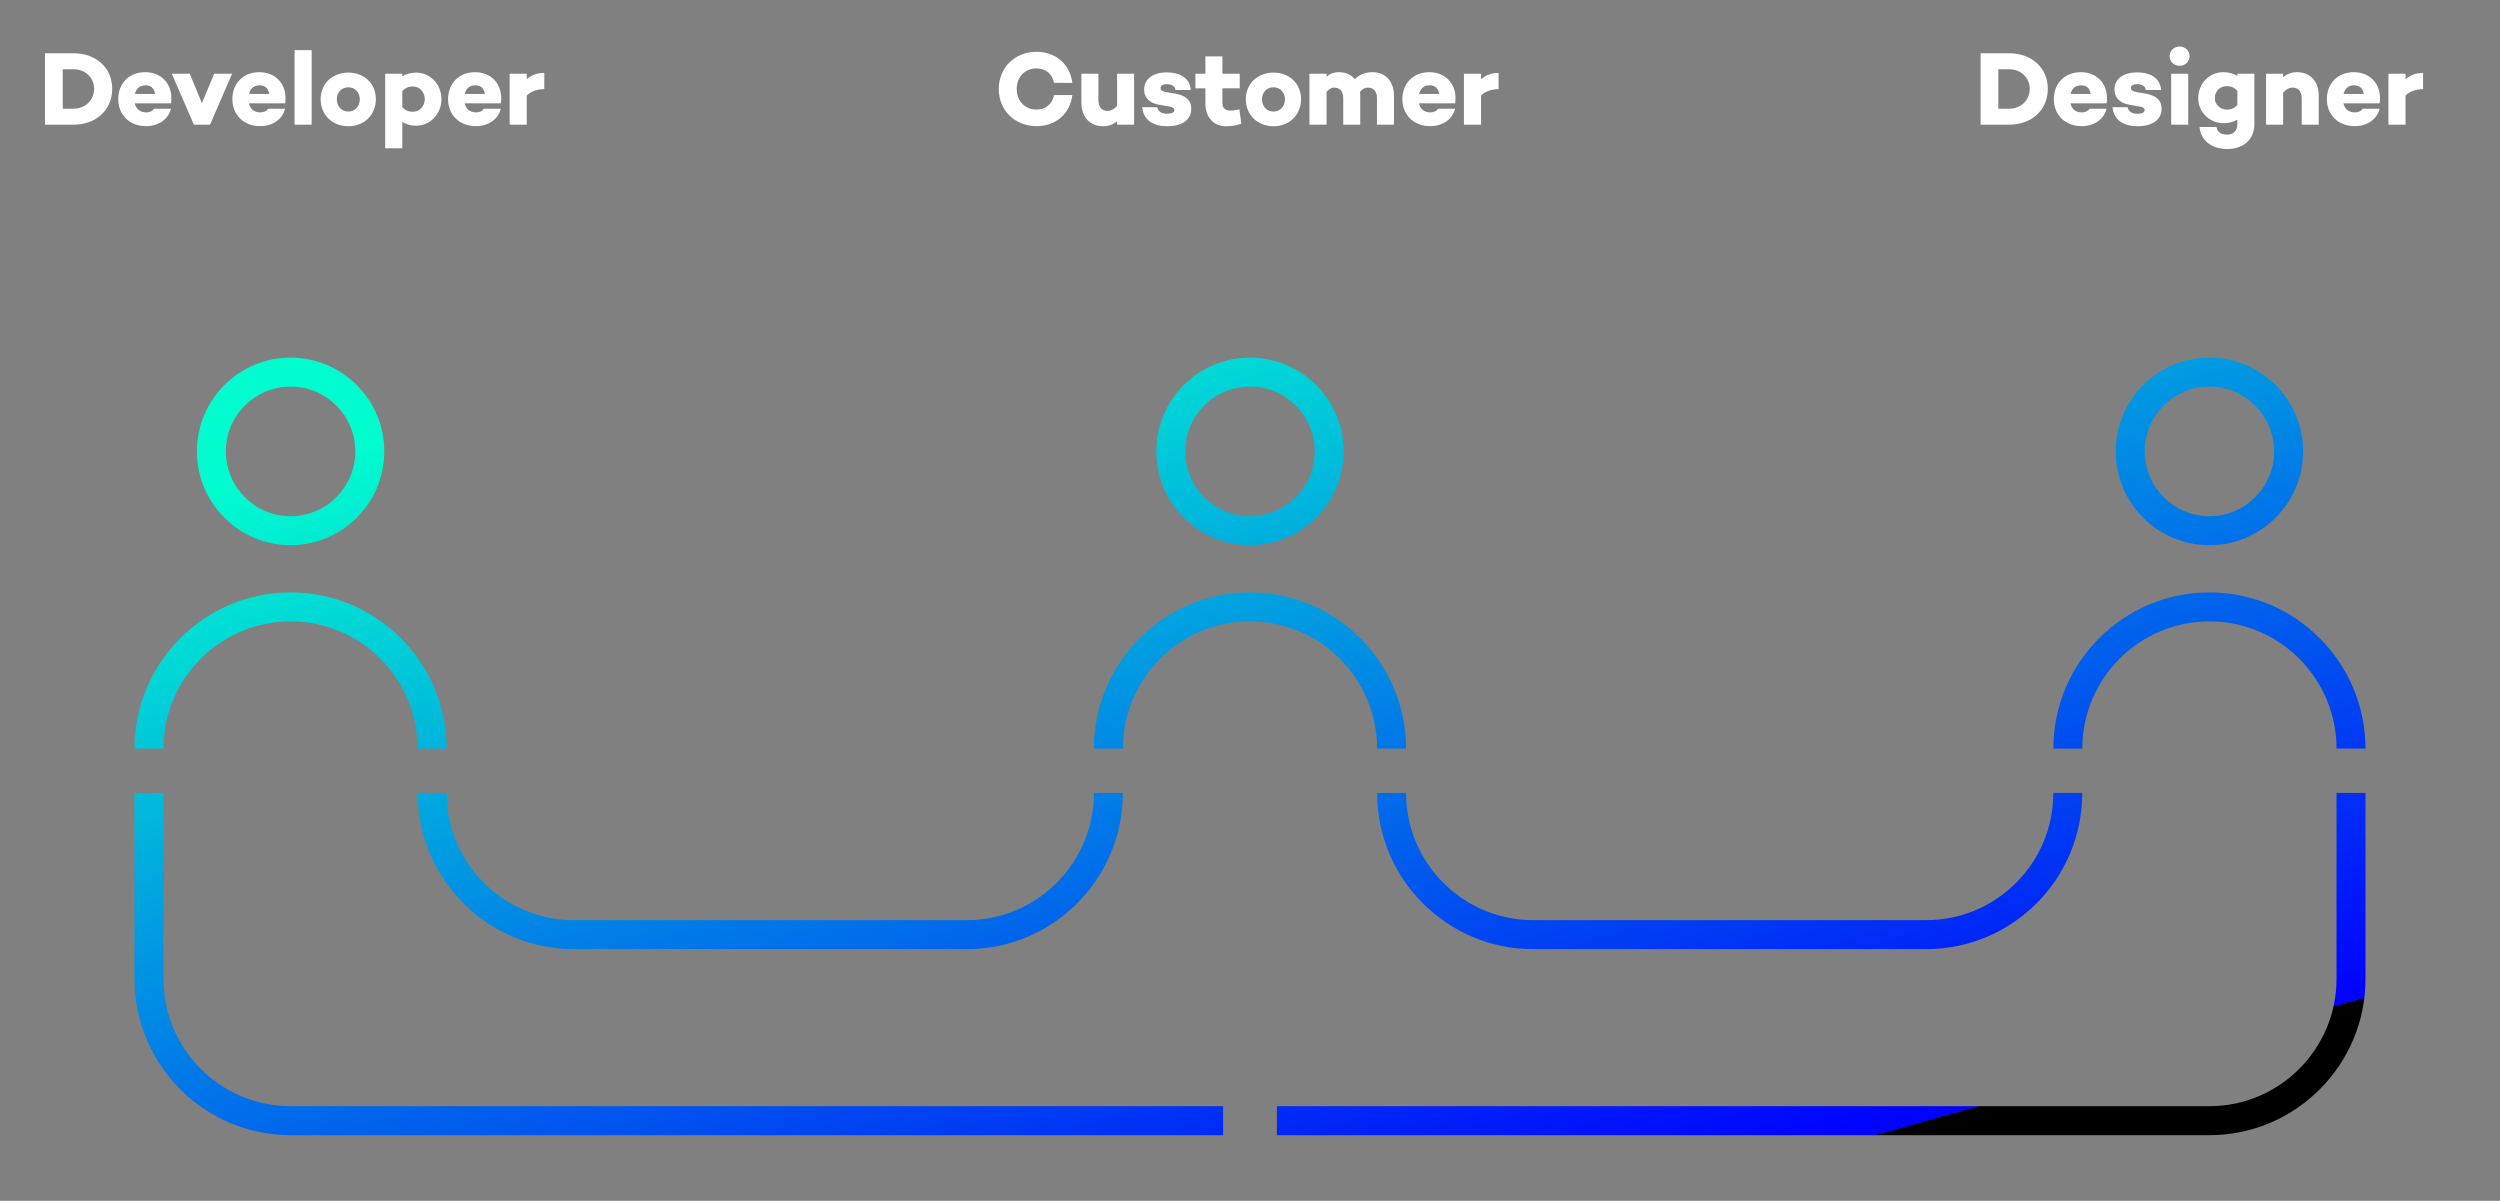 <svg xmlns="http://www.w3.org/2000/svg" class="intro-group__inline-svg" viewBox="0 0 762 366"><rect x="0" y="0" width="762" height="366" fill="#808080" stroke="none"/><defs><linearGradient id="a" x1="16.801%" x2="86.661%" y1="6.685%" y2="92.541%"><stop offset="0%" stop-color="#00FDCF"/><stop offset="100%" stop-color="#00F"/><animate attributeName="x1" dur="8s" repeatCount="indefinite" values="0%; 0%; 50%; 100%; 100%; 100%; 50%; 0%; 0%"/><animate attributeName="x2" dur="8s" repeatCount="indefinite" values="100%; 100%; 50%; 0%; 0%; 0%; 50%; 100%; 100%"/><animate attributeName="y1" dur="8s" repeatCount="indefinite" values="50%; 0%; 0%; 0%; 50%; 100%; 100%; 100%; 50%"/><animate attributeName="y2" dur="8s" repeatCount="indefinite" values="50%; 100%; 100%; 100%; 50%; 0%; 0%; 0%; 50%"/></linearGradient></defs><g fill="none" fill-rule="evenodd"><path fill="#fff" d="M315.91 33.392c-3.552 0-6.016-2.656-6.016-6.272s2.464-6.272 6.016-6.272c2.88 0 4.8 1.696 5.376 4.416h5.568c-.704-5.632-4.992-9.472-10.912-9.472-6.56 0-11.52 4.768-11.52 11.328s4.96 11.328 11.52 11.328c5.92 0 10.208-3.84 10.912-9.472h-5.568c-.576 2.72-2.496 4.416-5.376 4.416Zm29.767-10.912h-5.184v9.792c-.896.992-1.888 1.536-2.848 1.536-1.696 0-2.848-1.056-2.848-3.264V22.48h-5.184v8.864c0 4.416 2.688 7.136 6.624 7.136 1.664 0 3.008-.544 4.256-1.504V38h5.184V22.48Zm2.478 10.176c.32 4.128 3.616 5.824 7.648 5.824 4.16 0 7.296-1.76 7.296-5.344 0-2.784-1.952-4.064-4.864-4.608l-2.88-.48c-1.248-.224-1.632-.736-1.632-1.248 0-.64.64-1.152 1.952-1.152 1.376 0 2.528.608 2.624 1.792h4.64c-.256-4.096-3.968-5.376-7.264-5.376-4.128 0-6.944 1.92-6.944 5.216 0 2.688 1.92 4.224 4.576 4.64l3.232.576c.96.16 1.408.544 1.408 1.056 0 .704-.864 1.12-2.208 1.12-1.664 0-2.752-.64-2.976-1.984l-4.608-.032Zm29.616.672c-1.152.224-2.016.384-2.752.384-1.536 0-2.432-.768-2.432-2.336v-4.448h5.28V22.48h-5.28V17.2h-5.184v5.28h-3.04v4.448h3.04v4.608c0 4.192 2.496 6.944 6.24 6.944 1.536 0 2.688-.128 4.704-.768l-.576-4.384Zm10.403-11.2c-4.928 0-8.448 3.424-8.448 8.096 0 4.736 3.52 8.256 8.448 8.256 4.896 0 8.384-3.52 8.384-8.256 0-4.672-3.488-8.096-8.384-8.096Zm0 11.872c-2.144 0-3.52-1.664-3.52-3.744 0-2.016 1.376-3.648 3.52-3.648 2.08 0 3.488 1.632 3.488 3.648 0 2.08-1.408 3.744-3.488 3.744Zm30.272-12c-2.304 0-3.872.64-5.504 2.112-1.184-1.376-2.848-2.112-4.8-2.112-1.696 0-2.784.48-3.808 1.376v-.896h-5.216V38h5.216v-9.952c.736-.96 1.536-1.344 2.304-1.344 1.696 0 2.784 1.056 2.784 3.264V38h5.184v-8.864c0-.384-.032-.768-.064-1.152.768-.928 1.568-1.28 2.368-1.28 1.696 0 2.784 1.056 2.784 3.264V38h5.184v-8.864c0-4.416-2.72-7.136-6.432-7.136Zm25.191 7.904c0-4.8-3.424-7.904-7.968-7.904-4.928 0-8.224 3.424-8.224 8.224 0 4.736 3.392 8.224 8.48 8.224 3.84 0 6.816-2.112 7.584-5.312h-5.152c-.448.704-1.28 1.12-2.368 1.12-2.112 0-3.136-1.216-3.488-2.752h11.04c.064-.48.096-.992.096-1.6ZM435.765 26c1.6 0 2.624.864 2.912 2.624h-6.144c.384-1.6 1.44-2.624 3.232-2.624Zm21.006-3.776c-2.304 0-3.968.736-5.344 1.92V22.48h-5.216V38h5.216v-8.896c1.216-1.184 2.816-1.856 5.344-1.952v-4.928Zm146.917-5.984V38h8.736c6.848 0 11.744-4.48 11.744-10.944 0-6.368-4.896-10.816-11.744-10.816h-8.736Zm5.408 16.896V21.104h3.328c3.552 0 6.239 2.592 6.239 5.952 0 3.456-2.687 6.08-6.239 6.08h-3.328Zm33.107-3.232c0-4.8-3.424-7.904-7.968-7.904-4.928 0-8.224 3.424-8.224 8.224 0 4.736 3.392 8.224 8.48 8.224 3.84 0 6.816-2.112 7.584-5.312h-5.152c-.448.704-1.28 1.12-2.368 1.12-2.112 0-3.136-1.216-3.488-2.752h11.04c.064-.48.096-.992.096-1.6ZM634.331 26c1.6 0 2.624.864 2.912 2.624h-6.144c.384-1.6 1.44-2.624 3.232-2.624Zm9.578 6.656c.32 4.128 3.616 5.824 7.648 5.824 4.16 0 7.296-1.76 7.296-5.344 0-2.784-1.952-4.064-4.864-4.608l-2.88-.48c-1.248-.224-1.632-.736-1.632-1.248 0-.64.64-1.152 1.952-1.152 1.376 0 2.528.608 2.624 1.792h4.64c-.256-4.096-3.968-5.376-7.264-5.376-4.128 0-6.944 1.92-6.944 5.216 0 2.688 1.92 4.224 4.576 4.64l3.232.576c.96.16 1.408.544 1.408 1.056 0 .704-.864 1.12-2.208 1.12-1.664 0-2.752-.64-2.976-1.984l-4.608-.032Zm20.431-12.608c1.664 0 3.041-1.248 3.041-2.912 0-1.696-1.377-2.944-3.041-2.944-1.696 0-3.04 1.248-3.04 2.944 0 1.664 1.344 2.912 3.04 2.912Zm-2.559 2.432V38h5.184V22.48h-5.184Zm20.169 0v.672c-1.152-.704-2.528-1.152-4.224-1.152-4.224 0-7.712 3.264-7.712 8 0 4.192 3.488 7.552 7.712 7.552 1.696 0 3.072-.416 4.224-1.088v1.376c0 2.112-1.344 3.2-3.136 3.2-1.92 0-3.008-.896-3.232-2.336h-5.152c.256 4.032 3.68 6.72 8.416 6.72 4.864 0 8.288-2.816 8.288-7.68V22.48h-5.184Zm-3.2 10.944c-2.112 0-3.68-1.728-3.68-3.424 0-2.24 1.568-3.744 3.68-3.744 1.12 0 2.24.32 3.2 1.44v4.288c-.96 1.088-2.08 1.44-3.2 1.44ZM700.156 22c-1.664 0-3.008.544-4.256 1.504V22.48h-5.216V38h5.216v-9.76c.896-1.024 1.888-1.536 2.816-1.536 1.728 0 2.848 1.056 2.848 3.264V38h5.184v-8.864c0-4.416-2.688-7.136-6.592-7.136Zm25.266 7.904c0-4.8-3.424-7.904-7.968-7.904-4.928 0-8.224 3.424-8.224 8.224 0 4.736 3.392 8.224 8.48 8.224 3.84 0 6.816-2.112 7.584-5.312h-5.152c-.448.704-1.28 1.12-2.368 1.12-2.112 0-3.136-1.216-3.488-2.752h11.04c.064-.48.096-.992.096-1.6ZM717.55 26c1.6 0 2.624.864 2.912 2.624h-6.144c.384-1.6 1.44-2.624 3.232-2.624Zm21.006-3.776c-2.304 0-3.968.736-5.344 1.92V22.48h-5.216V38h5.216v-8.896c1.216-1.184 2.816-1.856 5.344-1.952v-4.928ZM13.719 16.24V38h8.736c6.848 0 11.744-4.48 11.744-10.944 0-6.368-4.896-10.816-11.744-10.816h-8.736Zm5.408 16.896V21.104h3.328c3.552 0 6.24 2.592 6.24 5.952 0 3.456-2.688 6.08-6.24 6.08h-3.328Zm33.107-3.232c0-4.8-3.424-7.904-7.968-7.904-4.928 0-8.224 3.424-8.224 8.224 0 4.736 3.392 8.224 8.48 8.224 3.84 0 6.816-2.112 7.584-5.312h-5.152c-.448.704-1.28 1.12-2.368 1.12-2.112 0-3.136-1.216-3.488-2.752h11.04c.064-.48.096-.992.096-1.6ZM44.362 26c1.6 0 2.624.864 2.912 2.624H41.13c.384-1.6 1.44-2.624 3.232-2.624Zm26.375-3.52h-5.472l-3.712 8.96-3.712-8.96h-5.472L59.089 38h4.928l6.72-15.52Zm16.279 7.424c0-4.8-3.425-7.904-7.969-7.904-4.927 0-8.224 3.424-8.224 8.224 0 4.736 3.393 8.224 8.48 8.224 3.84 0 6.817-2.112 7.585-5.312h-5.153c-.448.704-1.28 1.12-2.367 1.12-2.112 0-3.136-1.216-3.489-2.752h11.04c.065-.48.097-.992.097-1.6ZM79.142 26c1.6 0 2.624.864 2.912 2.624H75.91c.385-1.6 1.44-2.624 3.233-2.624Zm15.851-10.72h-5.215V38h5.215V15.28Zm11.185 6.848c-4.928 0-8.448 3.424-8.448 8.096 0 4.736 3.52 8.256 8.448 8.256 4.896 0 8.384-3.52 8.384-8.256 0-4.672-3.488-8.096-8.384-8.096Zm0 11.872c-2.144 0-3.52-1.664-3.52-3.744 0-2.016 1.376-3.648 3.52-3.648 2.08 0 3.488 1.632 3.488 3.648 0 2.08-1.408 3.744-3.488 3.744Zm20.664-11.872c-1.696 0-3.072.448-4.224 1.152v-.8h-5.215V45.2h5.215v-8.032c1.152.704 2.528 1.152 4.224 1.152 4.192 0 7.713-3.488 7.713-8.096 0-4.64-3.521-8.096-7.713-8.096Zm-1.023 11.936c-1.12 0-2.241-.32-3.201-1.408v-4.864c.96-1.088 2.081-1.44 3.201-1.44 2.112 0 3.647 1.728 3.647 3.872s-1.535 3.84-3.647 3.84Zm26.947-4.16c0-4.8-3.424-7.904-7.968-7.904-4.928 0-8.224 3.424-8.224 8.224 0 4.736 3.391 8.224 8.479 8.224 3.84 0 6.816-2.112 7.584-5.312h-5.151c-.448.704-1.28 1.12-2.368 1.12-2.112 0-3.136-1.216-3.488-2.752h11.04c.064-.48.096-.992.096-1.6ZM144.894 26c1.6 0 2.623.864 2.911 2.624h-6.144c.384-1.6 1.441-2.624 3.233-2.624Zm21.006-3.776c-2.304 0-3.968.736-5.344 1.92V22.48h-5.216V38h5.216v-8.896c1.216-1.184 2.816-1.856 5.344-1.952v-4.928Z"/><path fill="url(#a)" d="M693.164 137.586c0 10.891-8.853 19.752-19.734 19.752-10.881 0-19.734-8.86-19.734-19.752 0-10.89 8.853-19.75 19.734-19.75 10.88 0 19.734 8.86 19.734 19.75Zm8.827 0c0-15.762-12.812-28.586-28.561-28.586s-28.562 12.824-28.562 28.586c0 15.763 12.813 28.587 28.562 28.587s28.561-12.824 28.561-28.587Zm-28.561 42.978c-26.23 0-47.57 21.358-47.57 47.612h8.827c0-21.382 17.38-38.776 38.743-38.776 21.363 0 38.742 17.394 38.742 38.776H721c0-26.254-21.34-47.612-47.57-47.612Zm-272.696-42.978c0 10.891-8.852 19.752-19.734 19.752-10.88 0-19.734-8.86-19.734-19.752 0-10.89 8.853-19.75 19.734-19.75 10.882 0 19.734 8.86 19.734 19.75Zm8.828 0C409.562 121.824 396.749 109 381 109s-28.561 12.824-28.561 28.586c0 15.763 12.812 28.587 28.561 28.587s28.562-12.824 28.562-28.587ZM381 180.564c-26.23 0-47.57 21.358-47.57 47.612h8.827c0-21.382 17.38-38.776 38.743-38.776 21.364 0 38.743 17.394 38.743 38.776h8.828c0-26.254-21.34-47.612-47.57-47.612Zm-272.696-42.978c0 10.891-8.853 19.752-19.734 19.752-10.88 0-19.733-8.86-19.733-19.752 0-10.89 8.853-19.75 19.733-19.75 10.881 0 19.734 8.86 19.734 19.75Zm8.828 0c0-15.762-12.813-28.586-28.562-28.586-15.748 0-28.56 12.824-28.56 28.586 0 15.763 12.812 28.587 28.56 28.587 15.75 0 28.562-12.824 28.562-28.587Zm517.555 104.099h-8.828c0 21.382-17.38 38.777-38.743 38.777H467.313c-21.362 0-38.742-17.395-38.742-38.777h-8.828c0 26.254 21.34 47.612 47.57 47.612h119.803c26.231 0 47.571-21.358 47.571-47.612Zm-261.884 95.48H88.57c-21.362 0-38.742-17.395-38.742-38.777v-56.703H41v56.703C41 324.641 62.34 346 88.57 346h284.233v-8.835ZM721 298.388v-56.703h-8.828v56.703c0 21.382-17.379 38.777-38.742 38.777H389.197V346H673.43c26.23 0 47.57-21.359 47.57-47.612Zm-378.743-56.703h-8.828c0 21.382-17.38 38.777-38.742 38.777H174.884c-21.363 0-38.743-17.395-38.743-38.777h-8.827c0 26.254 21.34 47.612 47.57 47.612h119.803c26.23 0 47.57-21.358 47.57-47.612ZM136.14 228.176h-8.827c0-21.382-17.38-38.776-38.744-38.776-21.362 0-38.742 17.394-38.742 38.776H41c0-26.254 21.34-47.612 47.57-47.612 26.231 0 47.571 21.358 47.571 47.612Z"/></g></svg>
